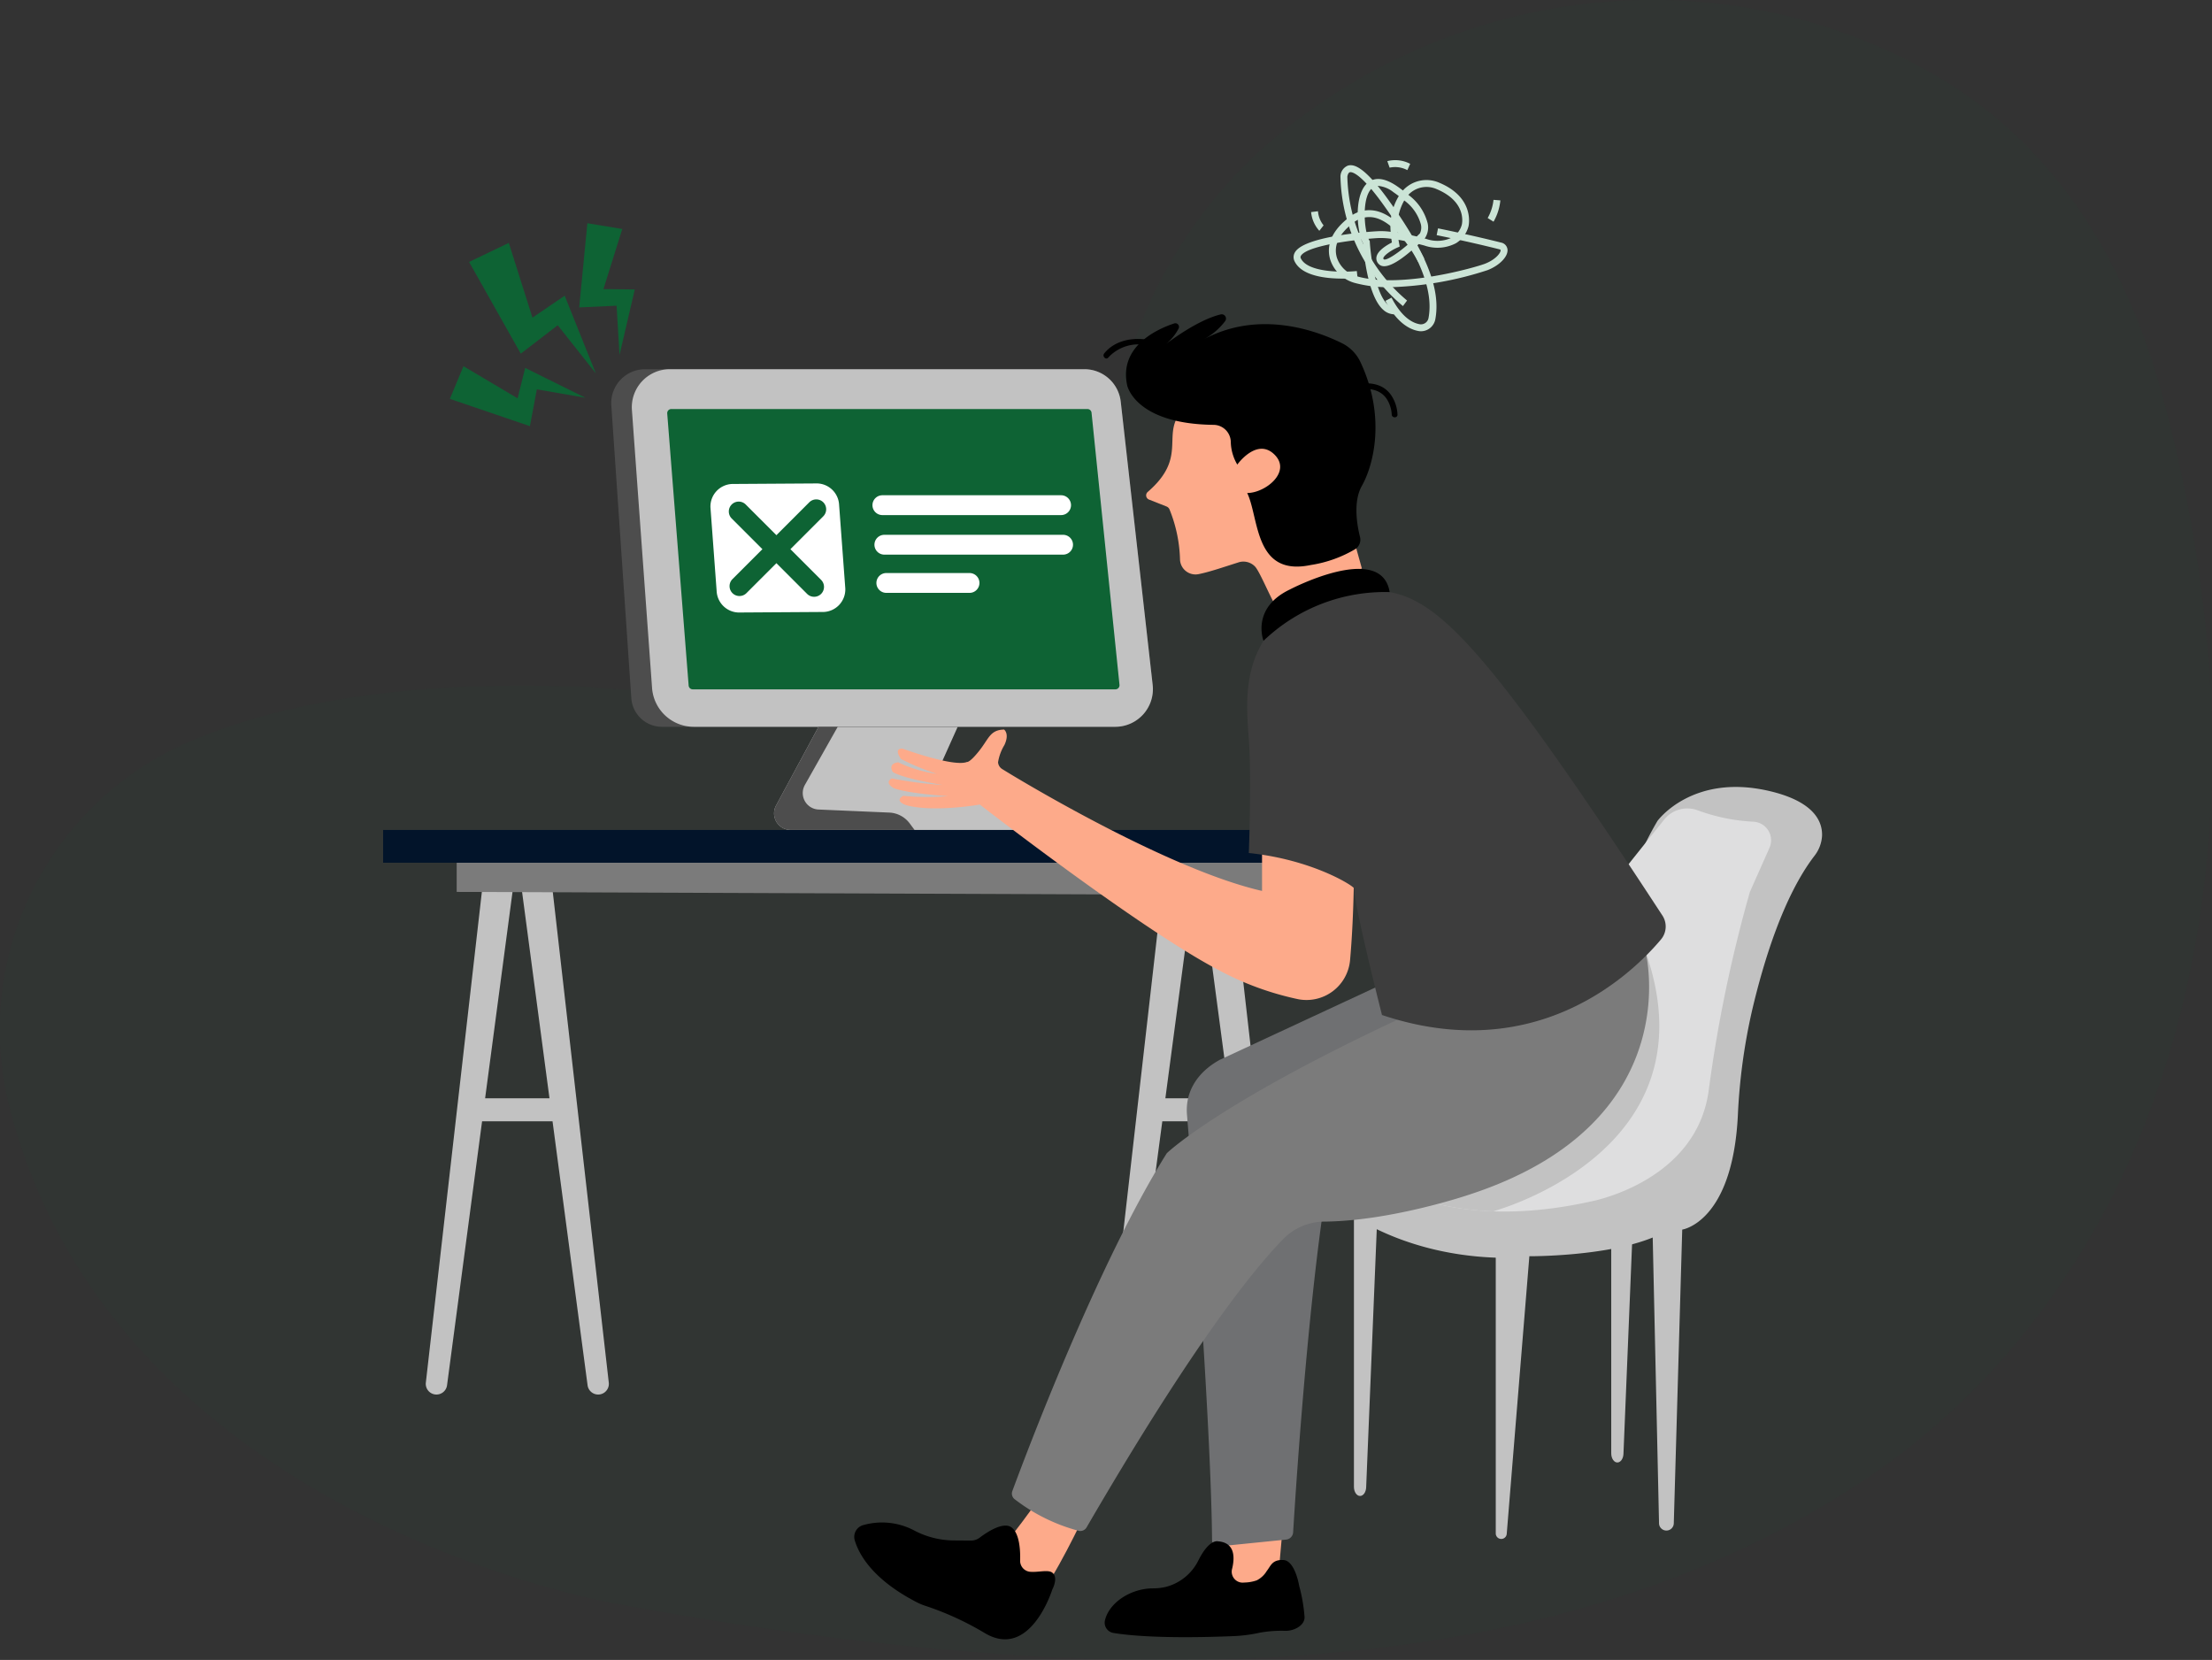 <svg xmlns="http://www.w3.org/2000/svg" width="290" height="217.608" viewBox="0 0 290 217.608">
  <rect x="0" y="0" width="290" height="217.608" fill="#333333" stroke="none"/>
  <g id="Group_38917" data-name="Group 38917" transform="translate(-42.5 -528)">
    <g id="Group_38916" data-name="Group 38916">
      <g id="Group_38914" data-name="Group 38914" transform="translate(-212.5 297.556)">
        <path id="Path_211353" data-name="Path 211353" d="M336.091,440.745s-65.64-10.937-79.721-64.668A41.106,41.106,0,0,1,279.315,327.9c11.631-5.107,28.565-8.461,53.217-7.367,0,0,58.486,6.942,68.834-37.47,3.547-15.225,11.246-26.708,21.178-34.9,23.861-19.672,57.347-23.518,84.535-8.782,14.143,7.665,25.567,21.179,31.5,43.23,17.1,63.488-1.349,116.522-38.974,141.716C468.261,445.326,420.63,456.255,336.091,440.745Z" fill="#0e6334" opacity="0.05"/>
        <path id="Path_211354" data-name="Path 211354" d="M334.812,411.687l-7.479-65.519h-4.046l3.751,28.254H318.6l3.752-28.254H318.31l-7.48,65.519a1.4,1.4,0,0,0,2.781.343l4.592-34.588h9.236l4.593,34.588a1.4,1.4,0,0,0,2.78-.343Z" fill="#c2c2c2"/>
        <path id="Path_211355" data-name="Path 211355" d="M423.991,411.687l-7.48-65.519h-4.046l3.752,28.254h-8.434l3.752-28.254h-4.046l-7.48,65.519a1.4,1.4,0,0,0,2.78.343l4.593-34.588h9.236l4.593,34.588a1.4,1.4,0,0,0,2.78-.343Z" fill="#c2c2c2"/>
        <path id="Path_211356" data-name="Path 211356" d="M314.872,347.367V341.4H425.8v6.4Z" fill="#7b7b7b"/>
        <rect id="Rectangle_10480" data-name="Rectangle 10480" width="128.315" height="4.297" transform="translate(305.228 339.247)" fill="#02142a"/>
        <path id="Path_211357" data-name="Path 211357" d="M362.313,325.719l-5.57,10.324a2.172,2.172,0,0,0,1.912,3.2H391.51l-13.718-7.362,2.769-6.166Z" fill="#c2c2c2"/>
        <path id="Path_211358" data-name="Path 211358" d="M406.118,320.229,401.932,283.1a4.794,4.794,0,0,0-4.763-4.256h-57.59a4.443,4.443,0,0,0-4.433,4.746l2.622,38.38a4.027,4.027,0,0,0,4.018,3.753h59.426A4.937,4.937,0,0,0,406.118,320.229Z" fill="#4d4d4d"/>
        <path id="Path_211359" data-name="Path 211359" d="M406.118,320.229,401.932,283.1a4.794,4.794,0,0,0-4.763-4.256h-54.35a4.986,4.986,0,0,0-4.973,5.348l2.641,36.438a5.49,5.49,0,0,0,5.475,5.093h55.25A4.937,4.937,0,0,0,406.118,320.229Z" fill="#c2c2c2"/>
        <path id="Path_211360" data-name="Path 211360" d="M342.475,284.645l2.809,35.669a.54.54,0,0,0,.538.5h55.41a.539.539,0,0,0,.536-.594l-3.664-35.67a.54.54,0,0,0-.537-.484H343.012A.539.539,0,0,0,342.475,284.645Z" fill="#0e6334"/>
        <path id="Path_211361" data-name="Path 211361" d="M360.522,333.347l4.308-7.628h-2.517l-5.57,10.324a2.172,2.172,0,0,0,1.912,3.2H374.9l-.635-.854a3.526,3.526,0,0,0-2.679-1.421l-9.273-.4A2.162,2.162,0,0,1,360.522,333.347Z" fill="#4d4d4d"/>
        <path id="Path_211362" data-name="Path 211362" d="M466.238,420.974V384.222h3.115l-1.512,36.825c-.026.628-.377,1.119-.8,1.119h0C466.6,422.166,466.238,421.632,466.238,420.974Z" fill="#c2c2c2"/>
        <path id="Path_211363" data-name="Path 211363" d="M432.505,425.363V388.612h3.115l-1.512,36.824c-.026.629-.376,1.119-.8,1.119h0C432.864,426.555,432.505,426.021,432.505,425.363Z" fill="#c2c2c2"/>
        <path id="Path_211364" data-name="Path 211364" d="M430.523,388.517s7.267,6.324,20.576,6.8v36.153a.72.72,0,0,0,.72.72h0a.72.72,0,0,0,.718-.661l2.967-36.4s10.005.063,16.171-2.454l.829,37.469a.967.967,0,0,0,.968.946h0a.967.967,0,0,0,.967-.94l1.106-38.513s6.583-.925,7.292-14.941a77.288,77.288,0,0,1,1.852-13.728c1.541-6.576,4.15-15.036,8.16-20.288a4.708,4.708,0,0,0,1.028-2.665c.064-1.849-1-4.475-6.848-5.859-10.161-2.406-14.725,3.9-14.725,3.9a41.129,41.129,0,0,0-4.53,11.075C466.138,355.671,430.523,388.517,430.523,388.517Z" fill="#c2c2c2"/>
        <path id="Path_211365" data-name="Path 211365" d="M432.505,382.832s9.344,9.932,31.053,5.119c0,0,13.969-2.549,15.479-14.724a183.654,183.654,0,0,1,5.38-25.862l2.566-5.773a2.436,2.436,0,0,0-2.1-3.427,24.663,24.663,0,0,1-7.292-1.487,3.88,3.88,0,0,0-4.388,1.181c-2.752,3.435-7.652,9.566-7.855,9.935C465.068,348.309,432.505,382.832,432.505,382.832Z" fill="#dededf"/>
        <path id="Path_211366" data-name="Path 211366" d="M469.353,351.769a27.77,27.77,0,0,0-3.031-5.257c-.555.71-.919,1.187-.971,1.282-.283.515-32.846,35.038-32.846,35.038s5.621,5.966,18.261,6.406C452.747,388.678,482.068,379.865,469.353,351.769Z" fill="#c2c2c2"/>
        <path id="Path_211367" data-name="Path 211367" d="M387.294,432.186s2.831-3.555,5.1-6.953l4.719,3.965s-3.964,8.4-6.135,10.76S384.245,436.21,387.294,432.186Z" fill="#fdaa8a"/>
        <path id="Path_211368" data-name="Path 211368" d="M414.383,438.542l1.038-8.872h7.834s-.755,8.589-.849,9.532S414.383,438.542,414.383,438.542Z" fill="#fdaa8a"/>
        <path id="Path_211369" data-name="Path 211369" d="M414.826,433.164l8.787-.89a1.02,1.02,0,0,0,.921-.953c.356-5.862,2.544-39.94,5.989-53.375l15.1-15.1-8.121-3.965-22.585,10.5c-2.769,1.514-4.565,4.033-4.3,7.2,1.053,12.533,3.189,42.628,3.288,55.76A.833.833,0,0,0,414.826,433.164Z" fill="#6f7072"/>
        <path id="Path_211370" data-name="Path 211370" d="M396.411,431.123a23.576,23.576,0,0,1-8.391-4.146.932.932,0,0,1-.3-1.06c1.6-4.335,11.119-29.735,20.248-44.29,0,0,7.09-6.91,33-18.778s29.774-7.619,29.774-7.619,5.747,22.527-23.356,31.9c0,0-10.1,3.4-18.811,3.458a7.606,7.606,0,0,0-5.373,2.322c-3.786,3.87-11.742,13.662-25.742,37.757A.951.951,0,0,1,396.411,431.123Z" fill="#7b7b7b"/>
        <path id="Path_211371" data-name="Path 211371" d="M390,436.491A1.446,1.446,0,0,1,388.743,435c.033-1.119-.035-3.444-1.084-4.291-1.071-.864-3.248.579-4.22,1.312a1.883,1.883,0,0,1-1.151.382l-2.185-.016a11.245,11.245,0,0,1-5.268-1.318,9.021,9.021,0,0,0-6.606-.708,1.6,1.6,0,0,0-1.168,2.014c.562,1.876,2.367,5.135,8.125,8.111a8.061,8.061,0,0,0,1.022.436,38.939,38.939,0,0,1,7.83,3.567c6.025,3.681,8.919-5.663,8.919-5.663s.849-1.557,0-2.218C392.4,436.177,391.055,436.605,390,436.491Z"/>
        <path id="Path_211372" data-name="Path 211372" d="M418.111,437.906a1.437,1.437,0,0,1-1.6-1.714c.377-1.477.472-3.531-1.847-3.691,0,0-1.108-.337-2.523,2.445a6.6,6.6,0,0,1-4.339,3.541,7.348,7.348,0,0,1-1.633.181c-2.887,0-5.731,1.839-6.3,4.166a1.362,1.362,0,0,0,1.094,1.678c1.911.319,6.489.793,15.785.417a19.588,19.588,0,0,0,3.411-.45,16.01,16.01,0,0,1,3.395-.243c1.211,0,2.536-.77,2.475-1.831a21.154,21.154,0,0,0-.7-4.052s-.532-3.324-2.076-3.4c-1.487-.071-1.654.788-2.176,1.437a3.225,3.225,0,0,1-1.316,1.229A5.246,5.246,0,0,1,418.111,437.906Z"/>
        <path id="Path_211373" data-name="Path 211373" d="M386.4,331.269c3.139,1.948,22,13.214,34.058,15.97v-8.117l12.05,5.473s0,6.012-.508,11.7a5.737,5.737,0,0,1-6.815,5.137,39.065,39.065,0,0,1-10.516-3.87c-10.32-5.411-31.211-21.645-31.211-21.645s-6.072,1.069-9.658.078c0,0-1.652-.519-.378-1.227a31.509,31.509,0,0,0,5.852.047s-5.191-.33-7.079-1.038c0,0-1.321-.692-.283-1.29a51.761,51.761,0,0,0,6.7.865s-5.1-.8-6.56-1.7c0,0-.755-1.085.708-1.274a17.13,17.13,0,0,0,5.034,1.51,33.234,33.234,0,0,1-4.656-1.934s-1.086-1.416.189-1.369c0,0,6.7,2.454,8.447,1.746,0,0,.331.142,1.605-1.463s1.416-2.737,3.256-2.784c0,0,.755.519.047,2.029a6.2,6.2,0,0,0-.833,2.265A1.153,1.153,0,0,0,386.4,331.269Z" fill="#fdaa8a"/>
        <path id="Path_211374" data-name="Path 211374" d="M432.505,346.893c-.019-.286-5.38-3.753-13.781-4.625,0,0,.378-9.911,0-14.913s-.849-10.949,4.342-15.857l6.365-4.625,6.1.985c7.321.494,13.11,5.4,37.442,42.644a2.637,2.637,0,0,1-.238,3.128c-3.764,4.466-16.3,16.651-36.553,9.875C436.186,363.505,432.694,349.819,432.505,346.893Z" fill="#3d3d3d"/>
        <path id="Path_211375" data-name="Path 211375" d="M422.122,309.657s8.652-2.815,11.421-4.7l-3.02-10.823s-4.554-25.638-20.914-9.4c-2.128,3.017.96,5.788-4.14,10.2a.594.594,0,0,0,.166,1l2.3.908a.723.723,0,0,1,.414.441,18.687,18.687,0,0,1,1.354,6.521,2.035,2.035,0,0,0,2.419,1.909c1.384-.272,3.066-.851,5.26-1.549a2.105,2.105,0,0,1,2.144.539C420.108,305.293,421.406,308.438,422.122,309.657Z" fill="#fdaa8a"/>
        <path id="Path_211376" data-name="Path 211376" d="M417.214,291.347s2.549-3.587,4.861-1.322-1.181,5.05-3.564,5.05c1.582,3.256.892,11,8.331,9.438a16.283,16.283,0,0,0,5.863-2.1,1.473,1.473,0,0,0,.6-1.564c-.376-1.484-.948-4.617.24-6.714,1.5-2.646,3.219-9.028-.208-16.271a5.22,5.22,0,0,0-2.4-2.427c-3.208-1.593-10.725-4.422-18.026-.557a8.534,8.534,0,0,0,2.737-2.378.563.563,0,0,0-.617-.84c-1.183.282-3.488,1.156-7.107,3.832a6.474,6.474,0,0,0,1.588-1.97.477.477,0,0,0-.562-.682c-2.189.721-7.289,2.98-6.17,8.126,0,0,1.01,5.047,11.321,5.17a2.279,2.279,0,0,1,2.258,2.208A6.1,6.1,0,0,0,417.214,291.347Z"/>
        <path id="Path_211377" data-name="Path 211377" d="M420.651,314.447s-1.68-4.27,3.453-6.724c0,0,12.012-6.3,13.085.341A23,23,0,0,0,420.651,314.447Z"/>
        <path id="Path_211378" data-name="Path 211378" d="M400.3,277.314a5.346,5.346,0,0,1,5.437-1.507c.473.111.675-.617.2-.729-2.141-.5-4.715-.115-6.172,1.7-.3.376.23.913.534.534Z"/>
        <path id="Path_211379" data-name="Path 211379" d="M438.215,284.787a4.925,4.925,0,0,0-.819-2.52c-1.027-1.506-2.767-1.761-4.457-1.462-.477.084-.275.812.2.728,1.522-.269,3.045.024,3.822,1.474a4.215,4.215,0,0,1,.5,1.78c.019.484.774.487.755,0Z"/>
        <g id="Group_38915" data-name="Group 38915" transform="translate(8 1)">
          <path id="Path_211380" data-name="Path 211380" d="M432.279,272.76a1.683,1.683,0,0,1-.3-.025c-1.154-.191-2.848-1.033-4.372-3.96l.8-.419c1.352,2.6,2.767,3.329,3.716,3.486a1.009,1.009,0,0,0,1.134-.821c.677-3.63-1.156-8.221-5.946-14.884-3.1-4.316-4.187-4.276-4.371-4.223-.234.066-.317.491-.325.593a21.831,21.831,0,0,0,7.828,16.224l-.54.728a22.79,22.79,0,0,1-8.193-16.98,1.56,1.56,0,0,1,.987-1.437c.74-.207,2.1.041,5.351,4.567,4.946,6.882,6.828,11.686,6.1,15.579A1.926,1.926,0,0,1,432.279,272.76Z" transform="translate(1.027 0.11)" fill="#cbe4d6"/>
          <path id="Path_211381" data-name="Path 211381" d="M429.812,270.237a2.167,2.167,0,0,1-1.434-.564c-2.119-1.818-2.616-7.817-2.681-8.751a3.02,3.02,0,0,1-.216-.49c-3.345.36-7.333,1.1-7.928,2.137a.331.331,0,0,0,0,.353c.938,1.877,5.61,1.82,7.33,1.64l.095.9c-.7.073-6.851.633-8.236-2.137a1.229,1.229,0,0,1,.024-1.209c.877-1.529,5.509-2.26,8.469-2.576-.418-1.992-.39-5.117.939-6.424.66-.648,1.89-1.117,4,.34q.4.276.756.549l.068-.077a4.168,4.168,0,0,1,4.694-.943c4.746,1.988,3.841,5.682,3.832,5.719a3.714,3.714,0,0,1-1.62,2.2,5.222,5.222,0,0,1-4.176.311q-.376-.1-.73-.187c-1.807,1.7-4.242,3.614-5.217,2.641a1.039,1.039,0,0,1-.321-.957c.156-.844,1.383-1.566,2.023-1.89-.029-.165-.053-.325-.074-.484a9.312,9.312,0,0,0-1.856-.091c-.359.023-.742.053-1.142.089a1.607,1.607,0,0,0,.1.191l.068.1.007.122c.109,1.816.748,6.834,2.375,8.23a1.245,1.245,0,0,0,.959.34l.084.9C429.945,270.234,429.878,270.237,429.812,270.237Zm.536-9.761c.028.172.058.346.092.521l.068.354-.329.147c-.826.371-1.757,1.015-1.824,1.382-.006.028-.013.068.07.15.291.2,1.77-.706,3.505-2.249C431.338,260.651,430.812,260.552,430.347,260.476Zm3.417-.185.2.053a4.381,4.381,0,0,0,3.467-.208,2.794,2.794,0,0,0,1.213-1.637c.035-.142.7-3-3.3-4.677a3.259,3.259,0,0,0-3.673.718l-.031.036a6.682,6.682,0,0,1,2.535,3.749,2.538,2.538,0,0,1-.343,1.9Zm-3.524-.752c.688.106,1.517.263,2.5.495q.205-.2.411-.4a1.754,1.754,0,0,0,.126-1.2,5.774,5.774,0,0,0-2.177-3.123A7.013,7.013,0,0,0,430.24,259.54Zm-2.532-6.134a1.231,1.231,0,0,0-.9.359c-1.058,1.041-1.03,3.985-.668,5.687.588-.054,1.054-.086,1.328-.1a8.926,8.926,0,0,1,1.852.07,7.652,7.652,0,0,1,1.065-4.685c-.225-.172-.467-.348-.727-.527A3.693,3.693,0,0,0,427.708,253.406Z" transform="translate(0 0.412)" fill="#cbe4d6"/>
          <path id="Path_211382" data-name="Path 211382" d="M428.468,266a16.978,16.978,0,0,1-4.591-.551,4.675,4.675,0,0,1-3.259-3.081c-.39-1.335-.292-3.367,2.39-5.458a4.194,4.194,0,0,1,3.632-.908c3.556.806,6.2,6.045,6.314,6.267l-.811.4c-.025-.05-2.567-5.077-5.7-5.788a3.3,3.3,0,0,0-2.874.738c-1.83,1.429-2.529,2.94-2.076,4.49a3.767,3.767,0,0,0,2.637,2.463c5.812,1.654,15.6-1.191,16.793-1.655,1.4-.545,2.062-1.43,2.04-1.772,0-.024,0-.077-.173-.119-4.019-1.011-8.173-1.843-8.213-1.852l.178-.889c.041.008,4.216.844,8.257,1.861a1.038,1.038,0,0,1,.856.941c.059.921-1.066,2.07-2.615,2.673A44.905,44.905,0,0,1,428.468,266Z" transform="translate(0.774 1.096)" fill="#cbe4d6"/>
          <path id="Path_211383" data-name="Path 211383" d="M419.583,258.581a4.22,4.22,0,0,1-1.076-2.456l.9-.108a3.346,3.346,0,0,0,.737,1.852Z" transform="translate(0.384 1.119)" fill="#cbe4d6"/>
          <path id="Path_211384" data-name="Path 211384" d="M429.452,251.747a3.424,3.424,0,0,0-2.325-.324l-.3-.856a4.261,4.261,0,0,1,3,.354Z" transform="translate(2.055 0)" fill="#cbe4d6"/>
          <path id="Path_211385" data-name="Path 211385" d="M438.553,257.637l-.768-.479a6.135,6.135,0,0,0,.764-2.385l.9.072A6.943,6.943,0,0,1,438.553,257.637Z" transform="translate(4.254 0.869)" fill="#cbe4d6"/>
        </g>
        <path id="Path_211386" data-name="Path 211386" d="M362.989,310.669l-10.958.07a2.957,2.957,0,0,1-3.078-2.831l-.81-10.94a2.957,2.957,0,0,1,2.831-3.078l10.958-.07a2.957,2.957,0,0,1,3.078,2.831l.811,10.94A2.958,2.958,0,0,1,362.989,310.669Z" fill="#fff"/>
        <path id="Path_211387" data-name="Path 211387" d="M394.113,297.969h-23.43a1.3,1.3,0,0,1-1.3-1.3h0a1.3,1.3,0,0,1,1.3-1.3h23.43a1.3,1.3,0,0,1,1.3,1.3h0A1.3,1.3,0,0,1,394.113,297.969Z" fill="#fff"/>
        <path id="Path_211388" data-name="Path 211388" d="M394.373,303.154h-23.43a1.3,1.3,0,0,1-1.3-1.3h0a1.3,1.3,0,0,1,1.3-1.3h23.43a1.3,1.3,0,0,1,1.3,1.3h0A1.3,1.3,0,0,1,394.373,303.154Z" fill="#fff"/>
        <path id="Path_211389" data-name="Path 211389" d="M382.112,308.166H371.2a1.3,1.3,0,0,1-1.3-1.3h0a1.3,1.3,0,0,1,1.3-1.3h10.908a1.3,1.3,0,0,1,1.3,1.3h0A1.3,1.3,0,0,1,382.112,308.166Z" fill="#fff"/>
        <path id="Path_211390" data-name="Path 211390" d="M360.815,308.3l-9.885-9.885a1.3,1.3,0,0,1,0-1.835h0a1.3,1.3,0,0,1,1.836,0l9.885,9.885a1.3,1.3,0,0,1,0,1.835h0A1.3,1.3,0,0,1,360.815,308.3Z" fill="#0e6334"/>
        <path id="Path_211391" data-name="Path 211391" d="M351.027,306.365,361.1,296.291a1.3,1.3,0,0,1,1.835,0h0a1.3,1.3,0,0,1,0,1.835L352.862,308.2a1.3,1.3,0,0,1-1.835,0h0A1.3,1.3,0,0,1,351.027,306.365Z" fill="#0e6334"/>
        <path id="Path_211392" data-name="Path 211392" d="M316.5,264.783l6.776,12.022,4.844-3.724,4.994,6.308-4.082-10.181-4.225,2.878-3.1-9.8Z" fill="#0e6334"/>
        <path id="Path_211393" data-name="Path 211393" d="M313.979,282.734l10.495,3.575.908-4.824,6.369,1.105-7.9-3.915-.99,3.986-7.1-4.21Z" fill="#0e6334"/>
        <path id="Path_211394" data-name="Path 211394" d="M332.006,259.709l-1.07,11.035,4.9-.224.386,6.452,2-8.583-4.107-.049,2.467-7.878Z" fill="#0e6334"/>
      </g>
    </g>
  </g>
</svg>
